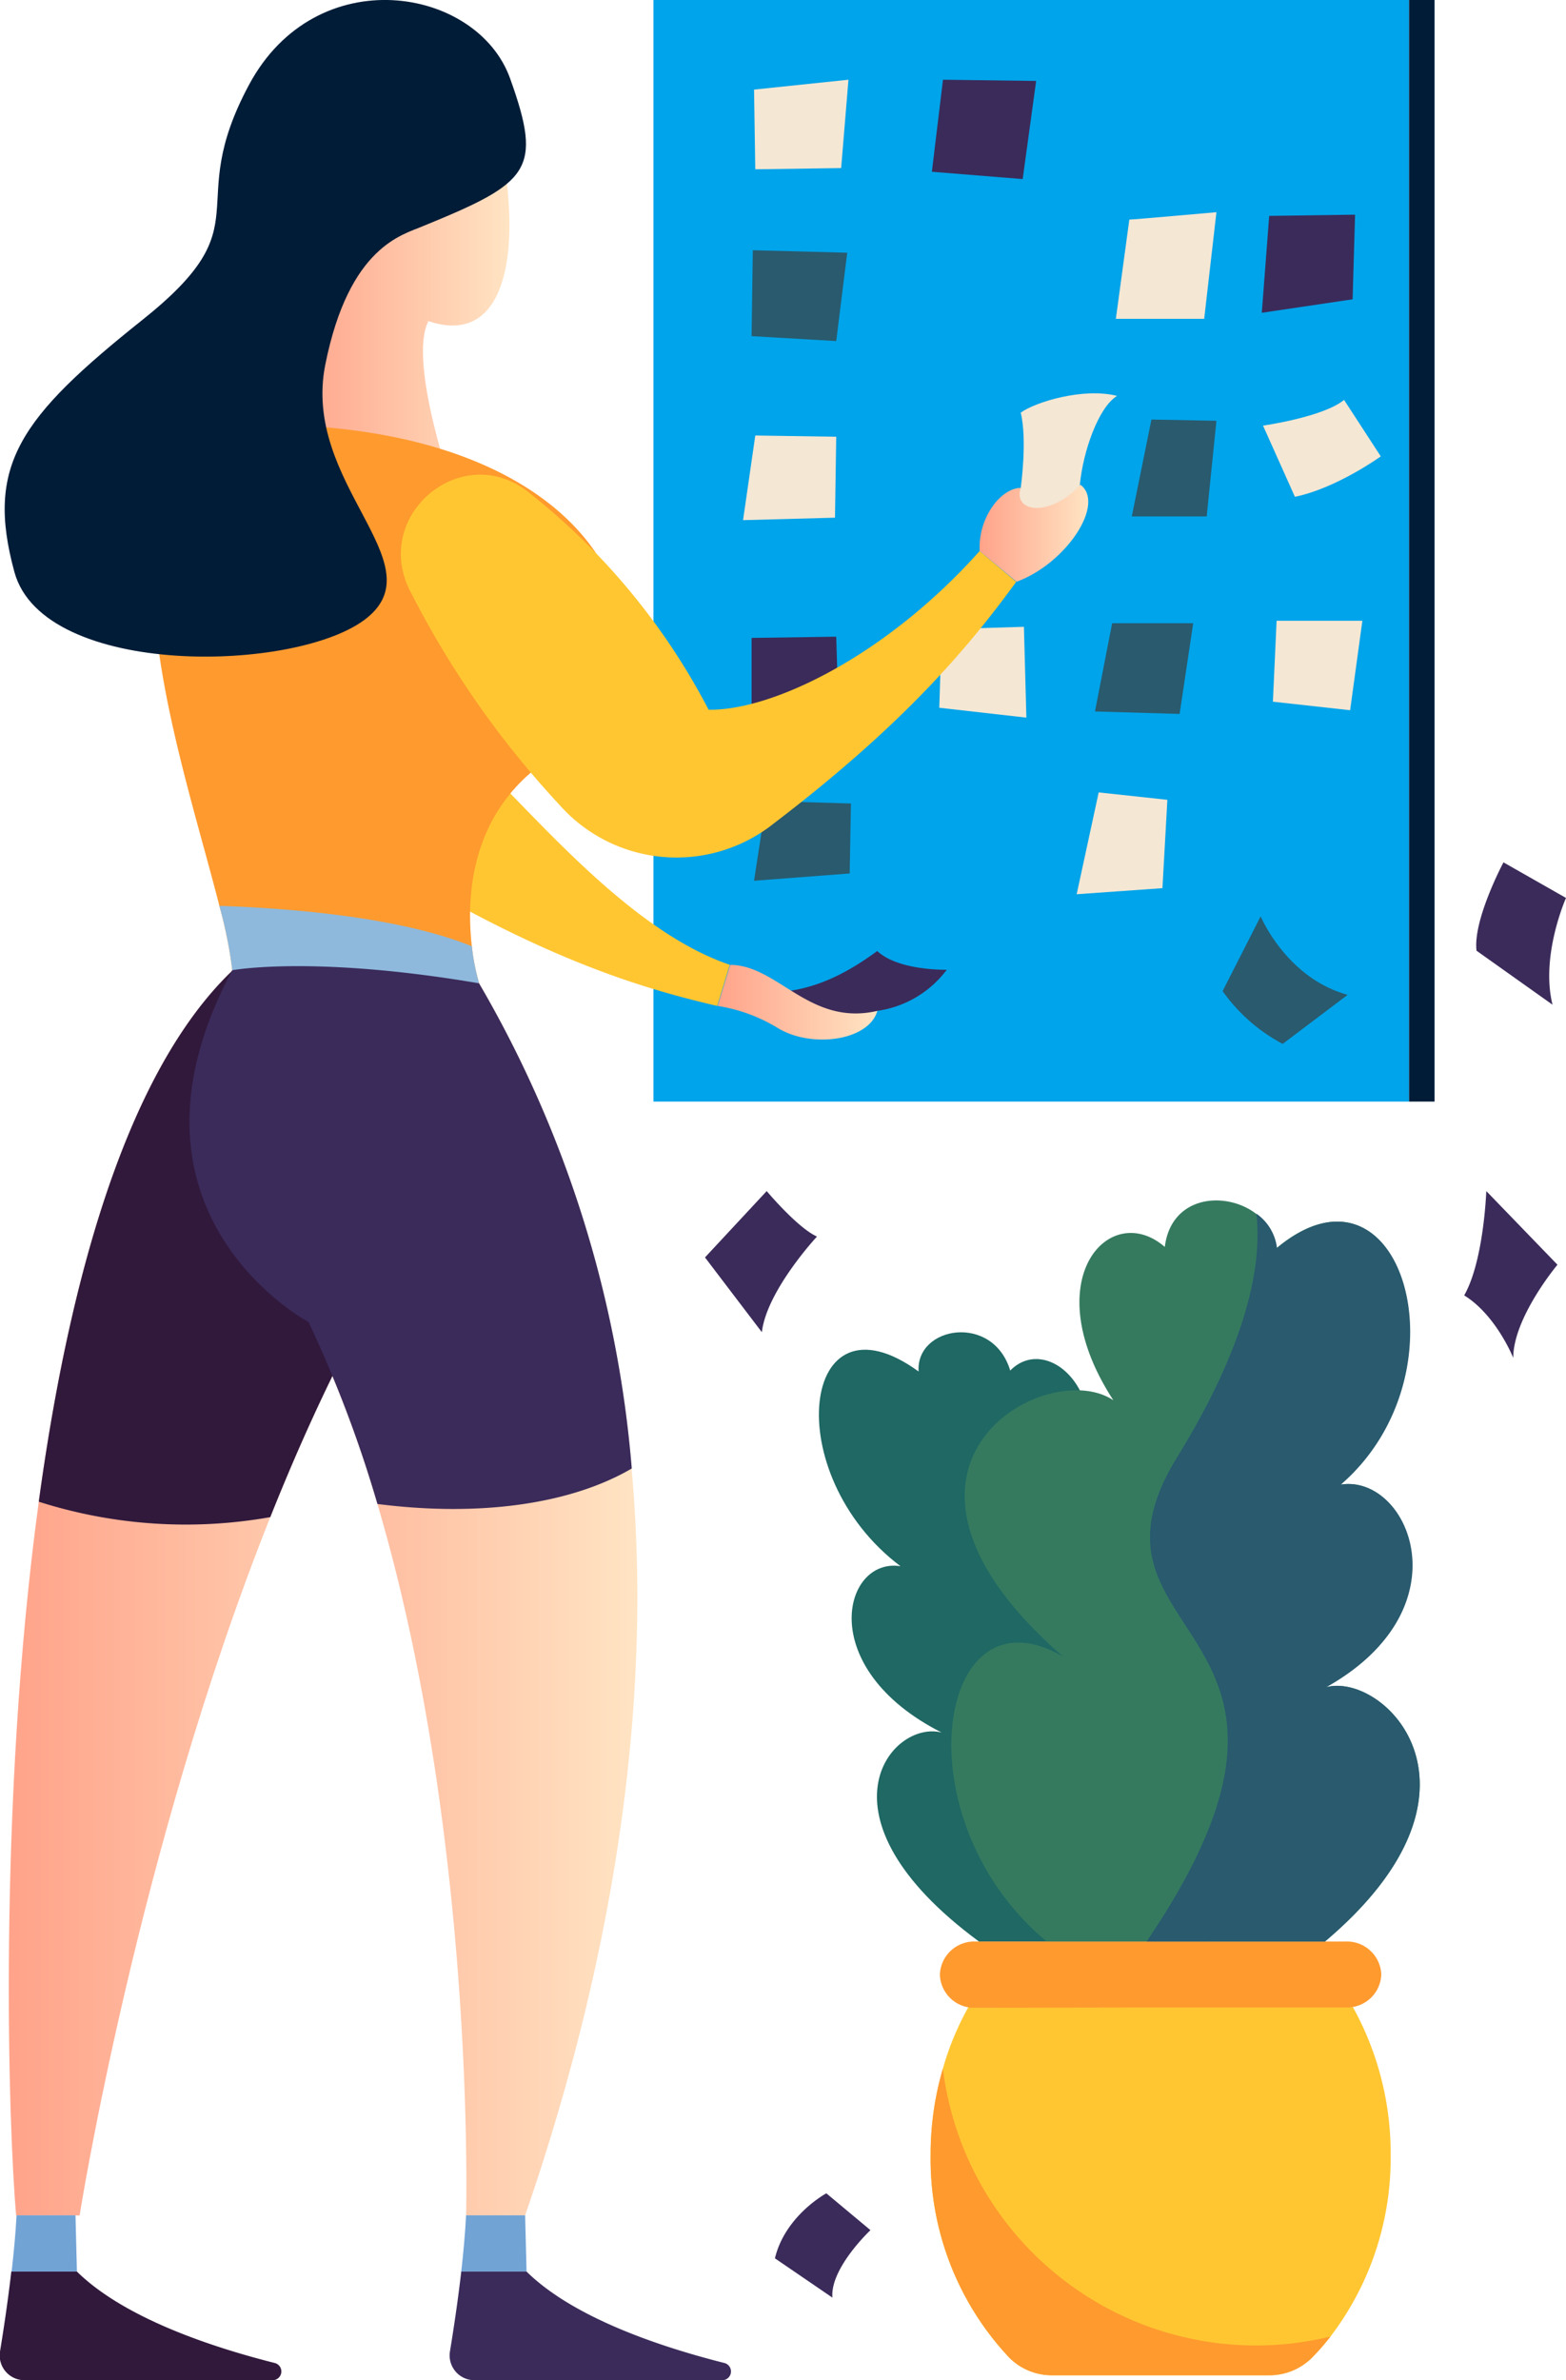 <svg xmlns="http://www.w3.org/2000/svg" xmlns:xlink="http://www.w3.org/1999/xlink" viewBox="0 0 152.27 231.41"><defs><linearGradient id="linear-gradient" x1="69.77" y1="97.44" x2="85.3" y2="97.44" gradientUnits="userSpaceOnUse"><stop offset="0" stop-color="#ffa38a"/><stop offset="1" stop-color="#ffe4c3"/></linearGradient><linearGradient id="linear-gradient-2" x1="28.41" y1="32.28" x2="49.54" y2="32.28" xlink:href="#linear-gradient"/><linearGradient id="linear-gradient-3" x1="18.47" y1="154.66" x2="61.98" y2="154.66" xlink:href="#linear-gradient"/><linearGradient id="linear-gradient-4" x1=".86" y1="154.86" x2="46.6" y2="154.86" xlink:href="#linear-gradient"/><linearGradient id="linear-gradient-5" x1="95.25" y1="51.85" x2="105.78" y2="51.85" xlink:href="#linear-gradient"/><style>.cls-3{fill:#ffc631}.cls-4{fill:#ff9a2e}.cls-6{fill:#295a6e}.cls-7{fill:#f4e7d4}.cls-8{fill:#3b2b5a}.cls-13{fill:#71a3d5}.cls-14{fill:#31193c}.cls-17{fill:#001c37}</style></defs><g id="レイヤー_2"><g id="画像"><path style="fill:#00a4ea" d="M63.54 0h73.47v107.1H63.54z"/><path d="M95.19 188.76c-16.51-12.17-8.52-21.58-3.63-20.32-12.39-6.27-9.59-17.06-4-16.17-11.87-8.93-9.71-27.26 1.76-18.93-.29-4.41 7.23-5.68 8.91-.09 3.73-3.83 10.86 2.64 6.28 12.25 4.75-3.63 22.32 5.39 7.63 20.49 9.06-5.92 15.38 13 5.34 22.77Z" style="fill:#1f6864"/><path class="cls-3" d="M135.22 209.55a28.56 28.56 0 0 1-5.87 17.64c-.56.71-1.14 1.38-1.75 2a5.86 5.86 0 0 1-4.21 1.74h-21.07a5.84 5.84 0 0 1-4.21-1.74 28.17 28.17 0 0 1-7.62-19.66 29.62 29.62 0 0 1 1.19-8.41 27.73 27.73 0 0 1 2.49-6h37.37a29.31 29.31 0 0 1 3.68 14.43Z"/><path class="cls-4" d="M112.86 195.17h18a3.33 3.33 0 0 0 3.45-3.2 3.34 3.34 0 0 0-3.45-3.21h-36a3.34 3.34 0 0 0-3.47 3.24 3.33 3.33 0 0 0 3.45 3.2Z"/><path d="M128.83 188.76h-27.06c-14.31-11.91-10.68-34.91 1.61-27.69-21.11-18.37-1.68-29.34 4.88-24.93-7.63-11.7-.36-19.56 5-14.91.61-5 5.9-5.49 8.87-3.23a4.78 4.78 0 0 1 2 3.34c12.16-10.12 18.72 12.17 6.2 23 6.56-1.06 12.3 12-1.42 19.7 5.66-1.54 17.41 9.96-.08 24.72Z" style="fill:#357a5f"/><path class="cls-6" d="M128.83 188.76h-17.34c21.19-31.24-8.28-28.93 3-47.13 7-11.39 8.2-18.9 7.68-23.63a4.78 4.78 0 0 1 2 3.34c12.16-10.12 18.72 12.17 6.2 23 6.56-1.06 12.3 12-1.42 19.7 5.62-1.54 17.37 9.96-.12 24.72Z"/><path class="cls-4" d="M129.35 227.19c-.56.71-1.14 1.38-1.75 2a5.86 5.86 0 0 1-4.21 1.74h-21.07a5.84 5.84 0 0 1-4.21-1.74 28.17 28.17 0 0 1-7.62-19.66 29.62 29.62 0 0 1 1.19-8.41 30.68 30.68 0 0 0 37.67 26.05Z"/><path class="cls-7" d="m73.32 8.71 9.18-.96-.71 8.59-8.35.12-.12-7.75z"/><path class="cls-8" d="m91.69 7.75 9.06.12-1.31 9.54-8.83-.71 1.08-8.95z"/><path class="cls-6" d="m73.2 24.33 9.18.24-1.07 8.59-8.23-.48.12-8.35z"/><path class="cls-7" d="M109.81 21.35c.36 0 8.47-.72 8.47-.72L117.09 31h-8.59Z"/><path class="cls-8" d="m123.41 20.99 8.35-.12-.24 8.23-8.83 1.31.72-9.42z"/><path class="cls-7" d="M122.81 41.38s5.85-.83 7.88-2.5l3.57 5.49s-4.29 3.1-8.35 3.93Z"/><path class="cls-6" d="m111.96 40.79 6.32.12-.95 9.3h-7.28l1.91-9.42z"/><path class="cls-7" d="m73.44 42.34 7.87.12-.12 7.87-8.94.24 1.19-8.23z"/><path class="cls-8" d="M73.08 70.84v-8.82l8.23-.12.24 8.11-8.47.83z"/><path class="cls-7" d="m91.33 68.81.24-7.63 7.99-.24.24 8.83-8.47-.96z"/><path class="cls-6" d="M108.14 60.59h7.88l-1.32 8.82-8.23-.24 1.67-8.58z"/><path class="cls-7" d="m123.77 68.22.36-7.87h8.34l-1.19 8.7-7.51-.83z"/><path class="cls-6" d="m73.32 85.63 1.19-7.75 8.23.24-.12 6.8-9.3.71z"/><path class="cls-7" d="m104.69 86.94 2.14-9.9 6.68.72-.48 8.59-8.34.59z"/><path class="cls-6" d="m118.88 96.36 3.7-7.27s2.5 6 8.46 7.63l-6.32 4.77a16.85 16.85 0 0 1-5.84-5.13Z"/><path class="cls-8" d="M143.57 92.43c-.36-3 2.62-8.59 2.62-8.59l6.08 3.46s-2.5 5.61-1.31 10.38Zm-1.2 33.51c1.91-3.34 2.15-10.14 2.15-10.14l6.92 7.16s-4.3 5.13-4.3 9.06c0-.02-1.67-4.17-4.77-6.08Zm-73.82-3.69 6-6.45s3 3.58 4.89 4.42c0 0-4.89 5.25-5.36 9.3Zm6.8 97.31c1-4.17 5-6.32 5-6.32l4.29 3.58s-3.94 3.7-3.7 6.56ZM85.3 98.28a10.23 10.23 0 0 0 6.76-4s-4.7.12-6.76-1.82c-3.06 2.24-6.78 4.3-11.55 4 3.12 2.47 8.01 3.65 11.55 1.82Z"/><path class="cls-3" d="M43.52 71.66a58.46 58.46 0 0 0-5.23-24.27c-3.06-6.5-12.84-4.38-13.09 2.8A82 82 0 0 0 28.09 73C30 80.18 35.58 82.93 42 86.59c12.59 7.15 21 9.64 27.74 11.21l1.22-4c-11.72-3.96-22.6-19.45-27.44-22.14Z"/><path d="M71 93.81c4.64 0 7.71 6 14.31 4.47-.82 2.89-6.31 3.66-9.61 1.71a15.93 15.93 0 0 0-5.92-2.19Z" style="fill:url(#linear-gradient)"/><path d="M49.1 16.38c1.43 9.63-.55 17.18-7.44 14.84-2.09 4 2.62 17.17 2.62 17.17l-15.87-2.34s.52-32.8 20.69-29.67Z" style="fill:url(#linear-gradient-2)"/><path d="M51.06 215.39h-5.74s1-36.57-8.62-69.17a120.6 120.6 0 0 0-6.7-17.69s-20-10.62-7.42-34.2c0 0 7.84-1.48 24 1.27a111.56 111.56 0 0 1 14.83 47.17c2.66 29.01-4.69 56.23-10.35 72.62Z" style="fill:url(#linear-gradient-3)"/><path d="M46.6 110.89c-8.17 9.85-14.89 23-20.32 36.61C13.33 180 7.74 215.39 7.74 215.39H1.57c-.74-8.28-1.83-39.78 2.2-69.39 2.92-21.38 8.49-41.77 18.84-51.65 0-.02 17.19 7.65 23.99 16.54Z" style="fill:url(#linear-gradient-4)"/><path class="cls-13" d="M44.85 220.85c.21-1.85.38-3.73.47-5.47h5.74l.14 5.47Z"/><path class="cls-8" d="M51.2 220.85c4.55 4.48 12.94 7.3 19.25 8.89a.85.85 0 0 1-.22 1.67h-24.1a2.41 2.41 0 0 1-2.38-2.79c.33-2 .76-4.83 1.1-7.77Z"/><path class="cls-13" d="M1.13 220.85c.21-1.85.39-3.73.48-5.47h5.73l.14 5.47Z"/><path class="cls-14" d="M7.48 220.85c4.56 4.48 12.94 7.3 19.25 8.89a.85.85 0 0 1-.21 1.67H2.41A2.41 2.41 0 0 1 0 228.62c.33-2 .76-4.83 1.1-7.77Z"/><path class="cls-4" d="M21.33 88.07a42.34 42.34 0 0 1 1.26 6.27L33.79 96l12.8-.4a20.93 20.93 0 0 1-.71-3.6c-.57-5-.18-13.71 8.43-18.81C66.78 65.73 62 43.51 30.25 41.44c-24.67-1.59-13.13 29.99-8.92 46.63Z"/><path d="M21.33 88.07a42.34 42.34 0 0 1 1.26 6.27L33.79 96l12.8-.4a20.93 20.93 0 0 1-.71-3.6c-7.12-2.89-17.94-3.71-24.55-3.93Z" style="fill:#8eb9dc"/><path class="cls-14" d="M46.6 110.89c-8.17 9.85-14.89 23-20.32 36.61A47.06 47.06 0 0 1 3.77 146c2.92-21.38 8.49-41.77 18.84-51.65 0-.02 17.19 7.65 23.99 16.54Z"/><path class="cls-3" d="M68.9 69a65.22 65.22 0 0 0-17.67-21.27C44.86 42.9 36.32 50 39.77 57.24a90.94 90.94 0 0 0 14.62 21 15.19 15.19 0 0 0 20.85 1.82c12.81-9.77 19-17.23 23.57-23.49l-3.55-3C86.07 63.86 75 69.11 68.9 69Z"/><path class="cls-7" d="M105 47.13c.31-3.25 1.81-7.54 3.62-8.64-3.31-.84-8 .62-9.37 1.63.66 2.7 0 7.31 0 7.31l-2 3.61 7.11-1.5Z"/><path d="M95.26 53.57c-.18-3.15 2-6.11 4-6.14-.81 2.37 2.78 2.94 5.8-.3 2.43 1.83-1.34 7.63-6.21 9.43Z" style="fill:url(#linear-gradient-5)"/><path class="cls-17" d="M41.09 22c10.42-4.25 11.71-5.44 8.51-14.37s-18.85-11.58-25.39.62 1.59 13.32-10.35 22.84S-1.43 45.24 1.4 55.61s27.67 9.84 34.3 4.45S29.32 47 31.63 35.45 39.19 22.83 41.09 22Z"/><path class="cls-8" d="M61.43 142.77c-6 3.51-14.91 4.71-24.73 3.45a120.6 120.6 0 0 0-6.7-17.69s-20-10.62-7.42-34.2c0 0 7.84-1.48 24 1.27a111.56 111.56 0 0 1 14.85 47.17Z"/><path class="cls-17" transform="rotate(180 138.25 53.55)" d="M137.01 0h2.48v107.1h-2.48z"/></g></g></svg>